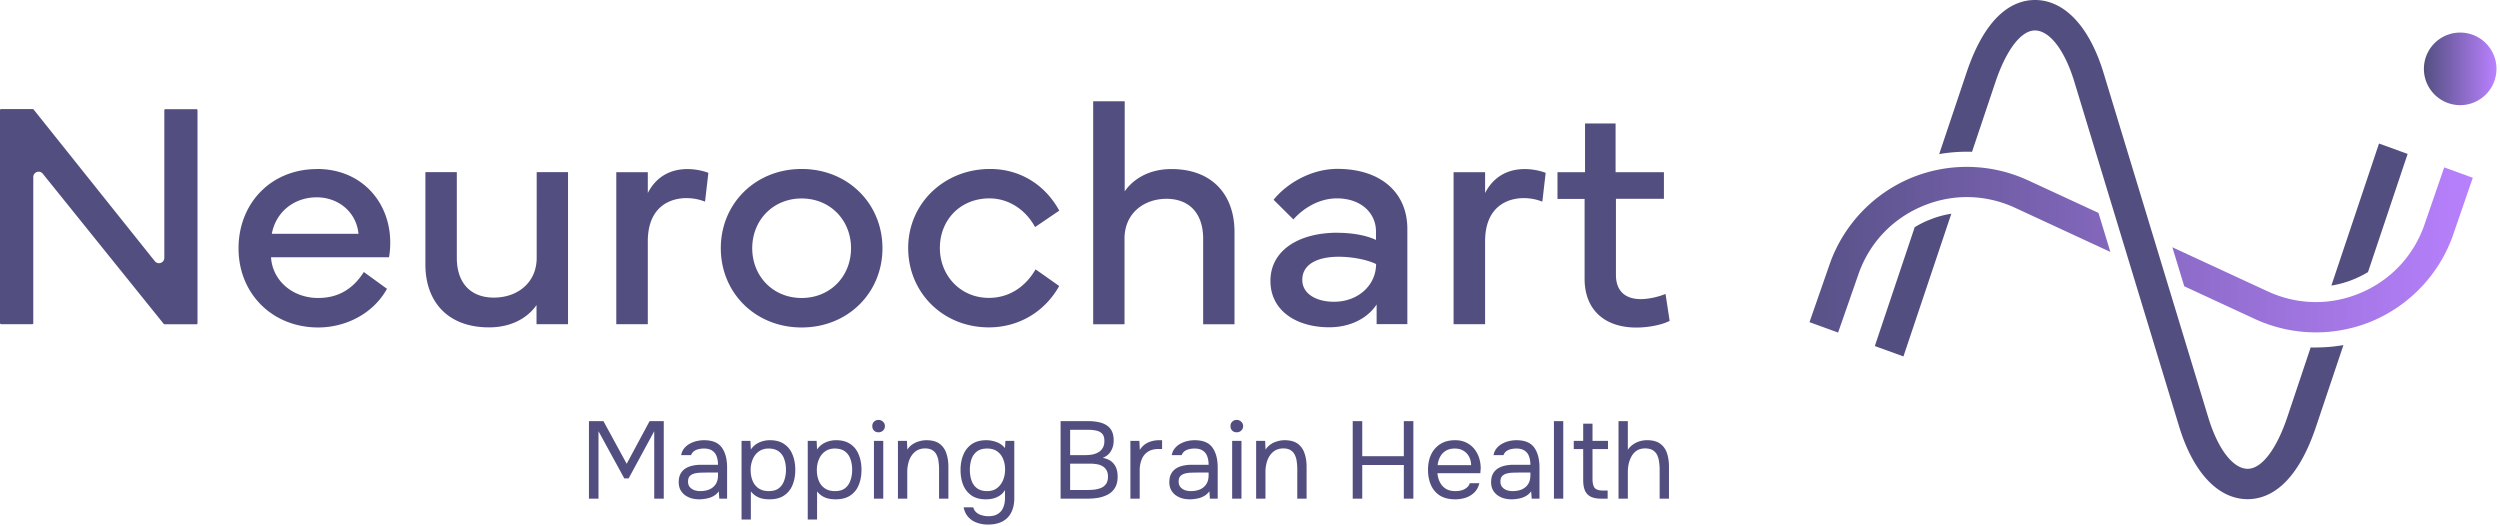 <?xml version="1.0" encoding="UTF-8"?>
<svg xmlns="http://www.w3.org/2000/svg" width="333" height="70" fill="none">
  <path d="M215.587 66.421v-10.33h1.242v3.814c.185-.273.409-.502.672-.687.273-.194.57-.34.892-.438.321-.097.652-.146.993-.146.75 0 1.335.156 1.753.468.429.311.731.735.906 1.27.176.527.263 1.13.263 1.812v4.237h-1.242v-3.857c0-.34-.024-.677-.073-1.008a2.965 2.965 0 0 0-.248-.92 1.524 1.524 0 0 0-.584-.658c-.254-.165-.599-.248-1.038-.248-.419 0-.779.092-1.081.278a2.06 2.06 0 0 0-.701.745 3.677 3.677 0 0 0-.395 1.008c-.078.36-.117.716-.117 1.066v3.594h-1.242ZM213.306 66.423c-.584 0-1.057-.087-1.417-.263a1.622 1.622 0 0 1-.774-.818c-.156-.37-.234-.838-.234-1.402v-4.12h-1.257v-1.096h1.257V56.43h1.242v2.294h2.06v1.095h-2.06v3.99c0 .525.092.915.277 1.168.195.243.585.365 1.169.365h.57v1.081h-.833ZM206.984 66.421v-10.33h1.242v10.33h-1.242ZM201.349 66.51c-.351 0-.692-.043-1.023-.13a3.044 3.044 0 0 1-.877-.424 2.278 2.278 0 0 1-.613-.716 2.214 2.214 0 0 1-.22-1.008c0-.439.078-.809.234-1.11.166-.303.385-.541.658-.717.272-.175.589-.302.949-.38a5.32 5.32 0 0 1 1.125-.117h2.265c0-.438-.063-.818-.19-1.14a1.448 1.448 0 0 0-.584-.744c-.273-.185-.633-.278-1.081-.278-.273 0-.526.03-.76.088a1.615 1.615 0 0 0-.599.277 1.098 1.098 0 0 0-.366.512h-1.329c.068-.35.2-.648.394-.892.205-.253.448-.457.731-.613.292-.166.604-.287.935-.365.331-.078.662-.117.994-.117 1.11 0 1.899.326 2.366.979.468.652.702 1.534.702 2.644v4.164h-1.038l-.073-.979a2.21 2.21 0 0 1-.774.672 3.017 3.017 0 0 1-.935.307 4.84 4.84 0 0 1-.891.088Zm.117-1.095c.487 0 .905-.078 1.256-.234.36-.165.638-.404.833-.716.195-.311.292-.691.292-1.14v-.38h-1.359c-.321 0-.638.006-.949.016-.312.01-.595.048-.848.116a1.271 1.271 0 0 0-.613.351c-.147.166-.22.404-.22.716 0 .292.073.53.22.716.155.185.355.326.599.424.253.087.516.131.789.131ZM193.835 66.51c-.818 0-1.495-.165-2.031-.496a3.118 3.118 0 0 1-1.198-1.402c-.263-.595-.395-1.272-.395-2.031 0-.77.137-1.447.41-2.031a3.301 3.301 0 0 1 1.227-1.403c.536-.34 1.193-.511 1.972-.511.604 0 1.12.117 1.549.35a3.06 3.06 0 0 1 1.081.906c.283.38.487.799.614 1.257.126.448.18.9.161 1.359l-.03.263c0 .087-.005.175-.014.262h-5.713c.039.449.151.853.336 1.213.185.36.448.648.789.862.341.205.765.307 1.271.307.253 0 .507-.03.76-.088.263-.068.497-.18.701-.336.214-.156.365-.365.453-.628h1.271c-.117.497-.336.906-.657 1.227a3.092 3.092 0 0 1-1.155.702c-.448.146-.915.219-1.402.219Zm-2.338-4.558h4.456a2.433 2.433 0 0 0-.292-1.154 1.998 1.998 0 0 0-.76-.774c-.311-.185-.686-.278-1.125-.278-.477 0-.881.102-1.212.307a2.1 2.1 0 0 0-.745.804 2.913 2.913 0 0 0-.322 1.095ZM180.181 66.421v-10.33h1.271v4.676h5.537v-4.675h1.271v10.33h-1.271v-4.486h-5.537v4.485h-1.271ZM167.318 66.423v-7.7h1.198l.059 1.17c.175-.283.399-.517.672-.702.272-.185.57-.322.891-.41.331-.097.653-.145.964-.145.75 0 1.335.156 1.754.467.428.312.73.736.905 1.271.185.526.278 1.125.278 1.797v4.252h-1.242v-3.915c0-.36-.024-.707-.073-1.038a2.58 2.58 0 0 0-.263-.891 1.419 1.419 0 0 0-.555-.614c-.244-.156-.57-.234-.979-.234-.507 0-.94.142-1.3.424-.351.283-.619.663-.804 1.14a4.643 4.643 0 0 0-.263 1.607v3.521h-1.242ZM164.122 66.422v-7.7h1.242v7.7h-1.242Zm.614-8.84c-.253 0-.458-.077-.614-.233a.841.841 0 0 1-.219-.6c0-.243.078-.438.234-.584a.81.81 0 0 1 .599-.233c.224 0 .419.078.584.233.176.156.263.351.263.585a.785.785 0 0 1-.248.599.843.843 0 0 1-.599.234ZM158.487 66.51c-.351 0-.691-.043-1.023-.13a3.05 3.05 0 0 1-.876-.424 2.28 2.28 0 0 1-.614-.716 2.227 2.227 0 0 1-.219-1.008c0-.439.078-.809.234-1.11.165-.303.384-.541.657-.717.273-.175.589-.302.95-.38.36-.078.735-.117 1.125-.117h2.264c0-.438-.063-.818-.189-1.14a1.445 1.445 0 0 0-.585-.744c-.273-.185-.633-.278-1.081-.278-.273 0-.526.03-.76.088a1.622 1.622 0 0 0-.599.277 1.103 1.103 0 0 0-.365.512h-1.33c.068-.35.2-.648.395-.892.204-.253.448-.457.73-.613.293-.166.604-.287.935-.365.332-.078.663-.117.994-.117 1.11 0 1.899.326 2.367.979.467.652.701 1.534.701 2.644v4.164h-1.037l-.073-.979a2.221 2.221 0 0 1-.775.672 3.009 3.009 0 0 1-.935.307 4.823 4.823 0 0 1-.891.088Zm.117-1.095c.487 0 .906-.078 1.256-.234.361-.165.638-.404.833-.716.195-.311.292-.691.292-1.14v-.38h-1.358c-.322 0-.638.006-.95.016-.312.01-.594.048-.847.116a1.274 1.274 0 0 0-.614.351c-.146.166-.219.404-.219.716 0 .292.073.53.219.716.156.185.355.326.599.424.253.087.516.131.789.131ZM150.567 66.423v-7.7h1.198l.059 1.199c.195-.302.419-.546.672-.731.263-.185.55-.322.862-.41a3.557 3.557 0 0 1 1.037-.145h.395v1.169h-.453c-.604 0-1.096.131-1.476.394-.37.253-.638.6-.803 1.037a3.936 3.936 0 0 0-.249 1.432v3.755h-1.242ZM141.271 66.421v-10.33h3.623c.517 0 .984.045 1.403.132.419.078.779.215 1.081.41.312.194.551.457.716.788.166.331.249.75.249 1.257 0 .526-.122.993-.366 1.403-.233.409-.599.71-1.096.905.663.117 1.16.39 1.491.819.331.418.497.978.497 1.68 0 .575-.108 1.052-.322 1.432-.214.38-.511.681-.891.906-.37.214-.799.37-1.286.467a8.732 8.732 0 0 1-1.549.131h-3.55Zm1.271-1.154h2.236c.302 0 .613-.014.935-.043.331-.04.638-.113.92-.22.283-.117.511-.297.687-.54.175-.244.263-.57.263-.98 0-.35-.068-.637-.205-.861a1.36 1.36 0 0 0-.526-.526 2.17 2.17 0 0 0-.745-.263 5.062 5.062 0 0 0-.862-.073h-2.703v3.506Zm0-4.646h1.987c.361 0 .697-.03 1.008-.088.312-.068.585-.175.819-.321.233-.146.413-.336.54-.57.136-.234.205-.526.205-.877.009-.447-.088-.779-.293-.993-.204-.214-.477-.355-.818-.424a5.357 5.357 0 0 0-1.081-.102h-2.367v3.375ZM131.583 69.871a4.185 4.185 0 0 1-1.461-.248 2.73 2.73 0 0 1-1.139-.745c-.312-.341-.522-.775-.629-1.3h1.286c.078.292.224.525.438.7.215.176.463.298.745.366.283.078.561.117.833.117.526 0 .95-.107 1.271-.322.332-.204.57-.491.716-.861.146-.36.22-.775.22-1.242v-1.067c-.166.292-.385.53-.658.716-.273.185-.57.321-.891.409a4.21 4.21 0 0 1-.994.117c-.779 0-1.417-.17-1.914-.511a3.162 3.162 0 0 1-1.11-1.403c-.234-.594-.351-1.261-.351-2.002 0-.74.122-1.407.365-2.001a3.117 3.117 0 0 1 1.125-1.432c.507-.35 1.155-.526 1.944-.526.448 0 .901.082 1.358.248a2.48 2.48 0 0 1 1.126.804l.058-.965h1.183v7.642c0 .72-.131 1.344-.394 1.87-.253.526-.643.93-1.169 1.213-.516.282-1.169.423-1.958.423Zm-.087-4.456c.516 0 .949-.131 1.3-.394.351-.263.618-.614.804-1.052.185-.439.277-.916.277-1.432 0-.536-.092-1.013-.277-1.432a2.233 2.233 0 0 0-.789-.994c-.351-.243-.794-.365-1.33-.365-.555 0-1.003.127-1.344.38a2.201 2.201 0 0 0-.731 1.023 4.42 4.42 0 0 0-.219 1.432c0 .545.078 1.032.234 1.46.156.43.404.765.745 1.009.341.243.784.365 1.33.365ZM119.605 66.423v-7.7h1.198l.059 1.17c.175-.283.399-.517.672-.702.273-.185.57-.322.891-.41.331-.097.653-.145.965-.145.75 0 1.334.156 1.753.467.428.312.73.736.906 1.271.185.526.277 1.125.277 1.797v4.252h-1.242v-3.915c0-.36-.024-.707-.073-1.038a2.56 2.56 0 0 0-.263-.891 1.406 1.406 0 0 0-.555-.614c-.243-.156-.57-.234-.979-.234-.506 0-.94.142-1.3.424-.351.283-.619.663-.804 1.14a4.643 4.643 0 0 0-.263 1.607v3.521h-1.242ZM116.409 66.422v-7.7h1.242v7.7h-1.242Zm.614-8.84c-.254 0-.458-.077-.614-.233a.841.841 0 0 1-.219-.6c0-.243.078-.438.234-.584a.81.81 0 0 1 .599-.233c.224 0 .419.078.584.233.176.156.263.351.263.585a.788.788 0 0 1-.248.599.843.843 0 0 1-.599.234ZM107.591 69.2V58.722h1.184l.058 1.155c.263-.4.619-.706 1.067-.92a3.435 3.435 0 0 1 1.475-.322c.78 0 1.418.175 1.914.526.497.34.862.808 1.096 1.402.244.594.366 1.267.366 2.017s-.122 1.422-.366 2.016A3.025 3.025 0 0 1 113.26 66c-.506.34-1.154.51-1.943.51-.39 0-.74-.038-1.052-.116a2.858 2.858 0 0 1-.818-.365 3.126 3.126 0 0 1-.614-.57v3.74h-1.242Zm3.624-3.785c.565 0 1.013-.127 1.344-.38.331-.263.57-.609.716-1.037.156-.429.234-.901.234-1.417 0-.526-.078-1.004-.234-1.432a2.07 2.07 0 0 0-.731-1.023c-.341-.253-.794-.38-1.358-.38-.507 0-.94.132-1.301.395-.35.253-.618.599-.803 1.037a3.54 3.54 0 0 0-.278 1.417c0 .536.088 1.018.263 1.447.175.428.443.764.804 1.008.36.243.808.365 1.344.365ZM98.773 69.2V58.722h1.184l.058 1.155c.263-.4.619-.706 1.067-.92a3.44 3.44 0 0 1 1.476-.322c.779 0 1.417.175 1.914.526.496.34.862.808 1.095 1.402.244.594.366 1.267.366 2.017s-.122 1.422-.366 2.016A3.025 3.025 0 0 1 104.442 66c-.506.34-1.154.51-1.943.51-.389 0-.74-.038-1.052-.116a2.858 2.858 0 0 1-.818-.365 3.126 3.126 0 0 1-.614-.57v3.74h-1.242Zm3.624-3.785c.565 0 1.013-.127 1.344-.38.331-.263.57-.609.716-1.037.156-.429.234-.901.234-1.417 0-.526-.078-1.004-.234-1.432a2.07 2.07 0 0 0-.731-1.023c-.34-.253-.793-.38-1.358-.38-.507 0-.94.132-1.301.395-.35.253-.618.599-.803 1.037a3.539 3.539 0 0 0-.278 1.417c0 .536.088 1.018.263 1.447.175.428.443.764.804 1.008.36.243.808.365 1.344.365ZM93.138 66.51c-.35 0-.691-.043-1.022-.13a3.05 3.05 0 0 1-.877-.424 2.288 2.288 0 0 1-.614-.716 2.226 2.226 0 0 1-.219-1.008c0-.439.078-.809.234-1.11.166-.303.385-.541.657-.717.273-.175.59-.302.95-.38.36-.078.736-.117 1.125-.117h2.265c0-.438-.063-.818-.19-1.14a1.444 1.444 0 0 0-.585-.744c-.272-.185-.633-.278-1.08-.278-.273 0-.527.03-.76.088a1.621 1.621 0 0 0-.6.277 1.098 1.098 0 0 0-.365.512h-1.33c.069-.35.2-.648.395-.892.205-.253.448-.457.73-.613.293-.166.605-.287.936-.365.331-.078.662-.117.993-.117 1.11 0 1.9.326 2.367.979.468.652.702 1.534.702 2.644v4.164h-1.038l-.073-.979a2.213 2.213 0 0 1-.774.672 3.014 3.014 0 0 1-.935.307 4.836 4.836 0 0 1-.892.088Zm.117-1.095c.487 0 .906-.078 1.257-.234.36-.165.638-.404.833-.716.195-.311.292-.691.292-1.14v-.38h-1.359c-.321 0-.638.006-.95.016-.311.01-.594.048-.847.116a1.276 1.276 0 0 0-.614.351c-.146.166-.219.404-.219.716 0 .292.073.53.22.716.155.185.355.326.598.424.254.087.517.131.79.131ZM78.448 66.421v-10.33h1.929l3.097 5.684 3.054-5.683h1.885v10.33h-1.271v-8.986l-3.405 6.283h-.584l-3.434-6.283v8.985h-1.27ZM313.588 37.168c.646-.27 1.255-.575 1.83-.926l5.278-15.74-3.812-1.384-6.345 18.918a13.027 13.027 0 0 0 3.049-.868ZM256.881 29.322c-.646.27-1.255.586-1.842.938l-5.313 15.833 3.812 1.384 6.38-19.012a12.94 12.94 0 0 0-3.037.868v-.011ZM308.487 46.293c-.235 0-.469 0-.704-.023l-3.108 9.277c-1.455 4.316-3.425 6.896-5.278 6.896-1.959 0-3.976-2.627-5.254-6.837L280.197 9.722C278.321 3.542 274.99 0 271.061 0c-2.675 0-6.439 1.677-9.114 9.664L258.3 20.525a21.85 21.85 0 0 1 4.375-.305l3.108-9.265c1.454-4.317 3.424-6.897 5.266-6.897 1.959 0 3.976 2.627 5.254 6.838l13.946 45.882c1.876 6.17 5.207 9.712 9.136 9.712 2.674 0 6.439-1.678 9.113-9.665l3.648-10.86c-1.208.21-2.44.316-3.671.316l.012.012ZM0 43.044V14.672c0-.082.059-.14.14-.14h4.223s.082.023.117.058L20.62 34.787a.71.71 0 0 0 1.267-.446V14.684c0-.082.058-.141.14-.141h4.14c.083 0 .141.059.141.14v28.372c0 .082-.058.141-.14.141h-4.258s-.082-.023-.105-.059L5.7 23.14c-.422-.528-1.267-.223-1.267.446v19.458c0 .082-.058.14-.14.14H.153a.135.135 0 0 1-.141-.14H0ZM42.235 22.507c5.911 0 9.746 4.387 9.746 9.817 0 .634-.047 1.29-.164 1.947H36.101c.188 3.038 2.791 5.419 6.286 5.419 2.534 0 4.563-1.08 6.076-3.46l3.084 2.24c-1.876 3.378-5.57 5.149-9.16 5.149-6.122 0-10.614-4.516-10.614-10.532 0-6.017 4.328-10.568 10.462-10.568v-.012Zm5.512 8.633c-.258-2.85-2.639-4.856-5.547-4.856-3.097 0-5.466 2.006-5.994 4.856h11.541ZM60.848 22.93V34.34c0 3.355 1.842 5.301 4.938 5.301 3.096 0 5.7-1.946 5.7-5.3V22.928h4.175v20.256h-4.198v-2.557c-.68 1.032-2.592 2.979-6.334 2.979-5.524 0-8.468-3.46-8.468-8.374V22.928H60.848ZM82.089 43.196V22.941h4.199v2.768c1.137-2.217 3.06-3.19 5.278-3.19 1.583 0 2.79.504 2.79.504l-.445 3.835c-.234-.082-1.138-.469-2.475-.469-2.24 0-5.148 1.185-5.148 5.759v11.036h-4.2v.012ZM96.01 33.063c0-5.935 4.598-10.556 10.768-10.556 6.169 0 10.766 4.621 10.766 10.556 0 5.935-4.597 10.556-10.766 10.556-6.17 0-10.767-4.621-10.767-10.556Zm10.768 6.627c3.823 0 6.579-2.897 6.579-6.627s-2.768-6.627-6.579-6.627c-3.812 0-6.58 2.897-6.58 6.627s2.768 6.627 6.58 6.627ZM120.969 33.04c0-5.935 4.786-10.533 10.908-10.533 3.988 0 7.319 2.088 9.219 5.548l-3.226 2.193c-1.266-2.346-3.542-3.823-6.075-3.823-3.906 0-6.603 2.897-6.603 6.603s2.768 6.65 6.521 6.65c2.639 0 4.832-1.396 6.228-3.8l3.143 2.217c-1.853 3.33-5.278 5.512-9.371 5.512-6.146 0-10.744-4.668-10.744-10.567ZM145.611 43.196V13.488h4.199v12.01c.68-1.032 2.592-2.98 6.228-2.98 5.465 0 8.398 3.46 8.398 8.375v12.303h-4.176V31.785c0-3.355-1.841-5.302-4.879-5.302-3.038 0-5.595 1.947-5.595 5.302v11.411h-4.175ZM178.181 31.01c2.428 0 4.176.504 5.102.95v-1.102c0-2.534-2.052-4.434-5.195-4.434-2.51 0-4.598 1.431-5.806 2.803l-2.639-2.615c1.56-1.982 4.809-4.117 8.503-4.117 5.7 0 9.313 3.085 9.313 7.999v12.679h-4.094v-2.616c-1.243 1.9-3.589 3.038-6.31 3.038-4.386 0-7.834-2.217-7.834-6.181s3.624-6.416 8.949-6.416l.011.012Zm-.504 9.184c3.296 0 5.618-2.264 5.618-5.02-.868-.446-2.803-.974-4.996-.974-2.639 0-4.833.892-4.833 3.085 0 1.841 1.842 2.909 4.223 2.909h-.012ZM193.616 43.196V22.941h4.199v2.768c1.138-2.217 3.061-3.19 5.278-3.19 1.583 0 2.791.504 2.791.504l-.445 3.835c-.235-.082-1.138-.469-2.475-.469-2.24 0-5.149 1.185-5.149 5.759v11.036h-4.199v.012ZM207.456 26.483v-3.542h3.671v-6.498h4.07v6.498h6.439v3.542h-6.392v10.134c0 2.146 1.243 3.225 3.307 3.225.974 0 2.299-.27 3.296-.692l.551 3.589c-1.008.528-2.803.891-4.433.891-4.246 0-6.896-2.38-6.896-6.497V26.495h-3.613v-.012Z" fill="#524F80"></path>
  <path d="M327.628 14.004a4.833 4.833 0 1 0-.001-9.665 4.833 4.833 0 0 0 .001 9.665Z" fill="url(#a)"></path>
  <path d="M270.075 23.996a19.434 19.434 0 0 0-15.528-.293 19.447 19.447 0 0 0-10.756 11.26l-2.768 7.951 3.812 1.384 2.78-7.975c1.478-4.058 4.504-7.213 8.491-8.879 3.988-1.665 8.351-1.583 12.28.223l12.714 5.888-1.583-5.196-9.43-4.363h-.012Z" fill="url(#b)"></path>
  <path d="m325.575 22.284-2.721 7.882c-1.489 4.058-4.504 7.213-8.491 8.878-3.988 1.666-8.351 1.584-12.28-.222l-12.726-5.888 1.584 5.196 9.441 4.374a19.437 19.437 0 0 0 15.529.294 19.445 19.445 0 0 0 10.755-11.26l2.709-7.858-3.812-1.384.012-.012Z" fill="url(#c)"></path>
  <defs>
    <linearGradient id="a" x1="332.472" y1="9.172" x2="322.796" y2="9.172" gradientUnits="userSpaceOnUse">
      <stop stop-color="#B981FF"></stop>
      <stop offset="1" stop-color="#524F80"></stop>
    </linearGradient>
    <linearGradient id="b" x1="235.816" y1="33.273" x2="330.818" y2="33.273" gradientUnits="userSpaceOnUse">
      <stop stop-color="#524F80"></stop>
      <stop offset="1" stop-color="#B981FF"></stop>
    </linearGradient>
    <linearGradient id="c" x1="235.816" y1="33.274" x2="330.818" y2="33.274" gradientUnits="userSpaceOnUse">
      <stop stop-color="#524F80"></stop>
      <stop offset="1" stop-color="#B981FF"></stop>
    </linearGradient>
  </defs>
</svg>
